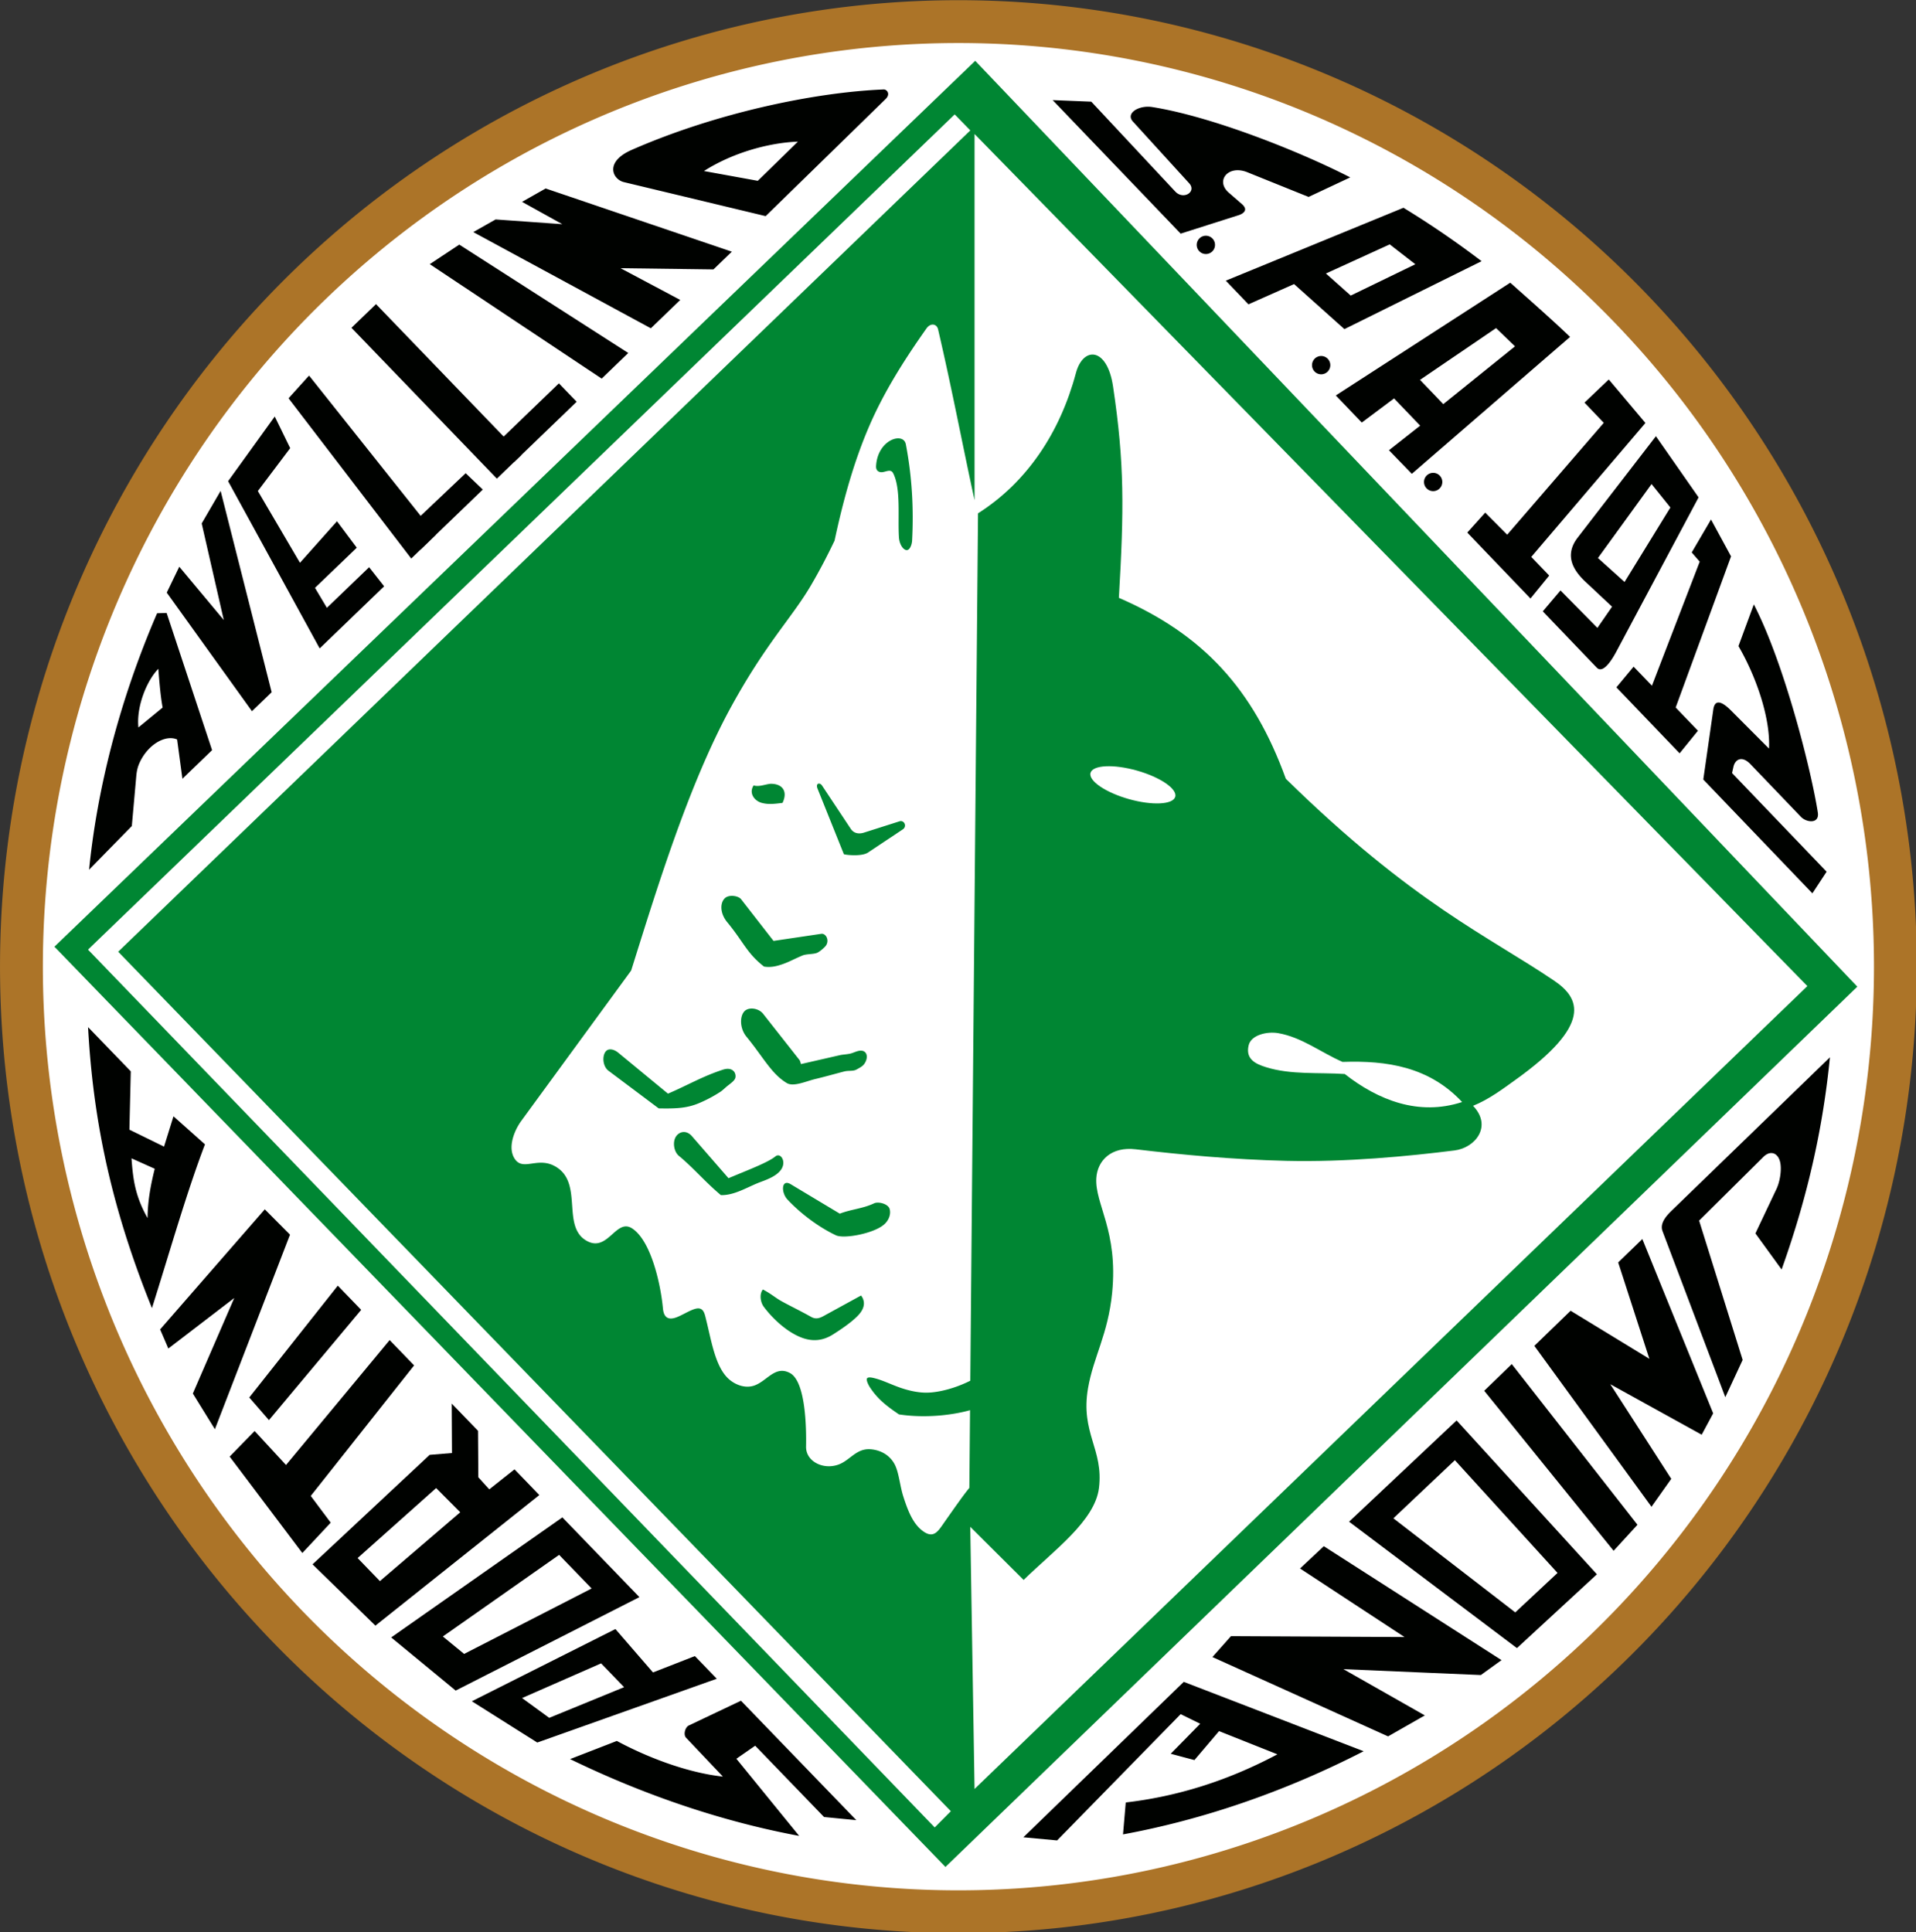 <svg xmlns="http://www.w3.org/2000/svg" xml:space="preserve" viewBox="0 0 187.12 188.71"><rect x="0" y="0" width="187.12" height="188.71" fill="#333333" stroke="none"/><path d="M297.638 137.48a281.078 283.465 0 0 1 281.078 283.465A281.078 283.465 0 1 1 297.638 137.48" style="fill:#ac7428;fill-rule:evenodd" transform="matrix(.333 0 0 .333 -5.512 -45.762)"/><path d="M297.638 150.045a268.512 270.9 0 0 1 268.512 270.9 268.512 270.9 0 1 1-268.512-270.9" style="fill:#fff;fill-rule:evenodd" transform="matrix(.333 0 0 .333 -5.512 -45.762)"/><path d="M32.515 415.084 302.569 155.26l258.694 271.544-267.433 258.18Z" style="fill:#008633;fill-rule:evenodd" transform="matrix(.333 0 0 .333 -5.512 -45.762)"/><path d="m302.369 662.115 244.25-235.479-244.25-249.91v107.41c-3.581-16.427-6.575-32.42-10.696-50.103-.394-1.693-2.24-1.938-3.39-.308-6.96 9.848-12.595 18.97-16.732 28.514-4.404 10.159-7.58 21.31-10.242 33.755-2.1 4.41-4.443 8.887-6.917 13.11-5.576 9.517-13.153 16.88-23.415 35.618-12.514 22.85-21.886 53.682-29.317 77.352l-32.182 44.038c-2.271 3.108-4.186 8.245-1.788 11.435 2.607 3.468 7.1-1.388 12.53 2.505 7.09 5.083 1.172 17.084 8.287 21.237 6.29 3.671 8.66-6.664 13.419-3.591 5.432 3.507 8.343 15.903 9.051 23.49.249 2.66 1.548 3.34 3.544 2.742 1.732-.519 4.057-2.095 5.872-2.617 2.593-.746 2.827 1.51 3.303 3.39 1.437 5.68 2.545 13.197 6.273 16.882 1.903 1.88 5.044 3.229 7.917 2.166 3.694-1.366 6.048-5.934 10.36-3.616 4.586 2.466 4.815 15.973 4.707 21.548-.086 4.403 5.098 6.946 9.597 5.255 3.283-1.233 5.113-4.684 9.165-4.462 2.255.123 5.49 1.15 7.232 4.442 1.226 2.318 1.55 6.317 2.47 9.233 1.429 4.522 2.916 8.124 5.632 10.204 3.4 2.604 4.653.1 6.672-2.762 2.87-4.069 5.696-8.139 7.2-9.854zm-46.04-293.37 7.703 19.186c.072.18 5.134.842 7.106-.472l10.161-6.768c1.406-.936.4-2.81-.925-2.388l-10.404 3.313c-1.531.487-3.012.247-3.9-1.093l-8.43-12.704c-.652-.982-1.97-.717-1.31.926m-26.523 39.118c4.931 5.997 5.71 9.042 10.802 13.044 2.013.345 3.75-.147 4.94-.525 2.271-.72 3.716-1.61 6.343-2.714 1.236-.52 3.497-.31 4.503-.888.806-.463 1.458-1.043 2.055-1.634 1.611-1.596.422-4.057-1.042-3.84l-13.996 2.08-9.523-12.24c-.752-.968-3.555-1.473-4.79-.235-1.475 1.478-1.3 4.51.708 6.952m5.67 33.62c4.93 5.997 7.29 10.876 11.84 13.603 1.987 1.19 5.709-.577 8.44-1.216 2.451-.573 5.242-1.369 8.353-2.182 1.296-.34 2.605-.017 3.625-.569 1.444-.782 2.018-1.124 2.534-2.034 1.118-1.971.319-3.93-1.92-3.44-.82.179-1.638.614-2.456.801-1.052.24-2.104.242-3.157.483l-11.269 2.58c-.156-.41-.199-.882-.469-1.226l-10.64-13.517c-1.343-1.706-4.195-2.031-5.43-.794-1.474 1.477-1.458 5.07.549 7.51m-37.586 4.702 14.56 12c5.546-2.347 10.156-5.104 16.159-7.04 2.639-.851 3.883.764 3.633 2.285-.148.897-1.386 1.725-2.277 2.44s-1.437 1.316-2.118 1.762a39.5 39.5 0 0 1-6.46 3.409c-3.48 1.42-6.582 1.561-11.658 1.464l-14.72-11.04c-1.749-1.313-1.924-4.535-.683-5.797.744-.757 2.203-.604 3.564.517m21.6 24.48 10.719 12.319c5.546-2.347 11.516-4.564 13.76-6.4 1.274-1.043 2.763.765 2.193 2.765-.847 2.972-5.406 4.264-7.336 5.051-3.48 1.419-7.061 3.642-10.857 3.544-4.747-4-8.053-8-12.32-11.52-1.449-1.195-1.902-4.003-.872-5.622.966-1.52 3.061-2.035 4.712-.138m28.958 14.079 14.4 8.64c3.253-1.28 6.667-1.44 10.08-3.04 1.235-.58 4.131.152 4.546 1.686.364 1.347-.065 3.167-1.666 4.554-3.033 2.625-11.717 4.266-14.104 3.14-5.552-2.62-10.867-6.884-14.216-10.5-1.923-2.077-1.783-6.125.96-4.48m-8.16 30.88c2.25 1.146 3.784 2.498 5.352 3.367 2.995 1.66 4.827 2.46 8.89 4.713 1.462.81 2.755.14 3.598-.32l10.96-6.001c1.245 1.69 1.165 3.615-.747 5.706-1.922 2.1-5.436 4.426-7.512 5.734-2.995 1.887-5.965 2.082-9.005.979-4.444-1.613-8.768-5.728-11.295-9.14-.92-1.241-1.36-3.652-.24-5.039m39.918 36.638c-3.812-2.587-6.334-4.588-8.558-8-.275-.42-1.156-2.003-.81-2.57.347-.566 1.924-.116 2.41.01 2.395.626 4.669 1.804 7.404 2.75 2.267.783 4.95 1.408 7.381 1.43 5.363.046 13.217-2.77 17.694-6.42-.16 3.147.16 6.774 0 9.92-6.854 3.041-17.121 4.16-25.52 2.88zm-34.158-179.355c1.654-3.467-.106-5.653-3.52-5.6-1.653.16-3.306.96-4.96.48-1.493 2.294.272 4.555 2.4 5.12 2.025.537 3.894.267 6.08 0m38.001-76.895c.507-9.591-.04-18.852-1.83-28.276-.706-3.72-8.293-1.432-8.733 6.371-.088 1.544 1.035 1.947 1.993 1.776 1.234-.22 2.39-.92 3.041.382 2.293 4.583 1.293 12.916 1.673 18.742.109 1.677.856 3.158 1.807 3.643 1.284.657 1.988-1.485 2.05-2.638" style="fill:#fff;fill-rule:evenodd" transform="matrix(.333 0 0 .333 -5.512 -45.762)"/><path d="M42.363 415.943 290.678 673.4l4.733-4.761-244.2-252.08 249.914-240.887-4.584-4.694Z" style="fill:#fff;fill-rule:evenodd" transform="matrix(.333 0 0 .333 -5.512 -45.762)"/><path d="M393.659 365.834c37.244 36.511 59.41 46.156 78.708 59.23 7.48 5.067 11.465 12.76-11.461 29.14-3.51 2.508-7.67 5.681-12.341 7.546 5.741 5.99.641 12.325-5.418 13.089-13.456 1.696-31.887 3.47-49.314 3.054-15.795-.378-31.133-1.829-44.208-3.392-7.118-.85-11.227 3.243-11.545 8.457-.465 7.622 6.45 15.397 4.64 33.636-1.208 12.19-5.482 18.766-7.065 27.94-2.279 13.21 4.598 17.91 3.2 29.297-1.185 9.636-13.053 18.153-22.101 26.98l-16.01-15.952 2.643-296.88c14.374-9.111 24.073-23.775 28.693-41.097 2.12-7.953 9.167-7.712 10.9 3.847 3.407 22.718 3.215 36.25 1.714 62.034 24.692 10.707 39.441 26.75 48.965 53.07m-43.675-2.408c6.86 1.937 11.896 5.38 11.244 7.688-.651 2.31-6.743 2.61-13.604.675-6.86-1.937-11.896-5.38-11.244-7.689.651-2.308 6.743-2.61 13.604-.674m95.376 97.212c-9.693-10.36-22.05-12.21-35.073-11.765-6.438-2.812-11.948-7.237-18.869-8.435-3.14-.544-7.908.454-8.657 3.552-.982 4.056 1.994 5.47 5.105 6.437 7.365 2.287 15.391 1.48 23.086 1.998 9.759 7.659 21.69 12.394 34.408 8.213" style="fill:#008633;fill-rule:evenodd" transform="matrix(.333 0 0 .333 -5.512 -45.762)"/><path d="m119.63 233.563 42.643 44.244 7.2-6.939-42.645-44.243zM142.597 214.898l8.65-5.734 49.565 31.787-7.799 7.517zM101.175 254.238l6.015-6.666 37.166 46.728-7.199 6.939zM83.452 278.553l13.675-18.968 4.533 9.278-9.485 12.578 12.351 21.047 10.861-12.183 5.798 7.757-12.252 11.769 3.494 5.864 12.38-11.91 4.398 5.6-18.897 18.213z" style="fill:#000200;fill-rule:evenodd" transform="matrix(.333 0 0 .333 -5.512 -45.762)"/><path d="m162.168 267.493 5.204 5.399 18.298-17.636-5.204-5.399zM135.033 293.358l18.09-17.148 5.018 4.804-18.297 17.635zM65.46 311.233l24.993 34.785 5.774-5.566-14.97-59.054-5.553 9.547 6.476 28.33-13.044-15.635zM207.427 233.707l-52.072-28.212 6.55-3.71 19.567 1.391-11.812-6.552 6.923-3.923 54.607 18.536-5.399 5.204-27.247-.355 17.507 9.309zM241.105 200.812l-41.58-9.973c-3.25-.779-5.846-5.88 2.31-9.459 24.613-10.801 53.576-16.902 73.91-17.717.839-.033 2.107 1.278.538 2.81zm-2.313-10.354 11.775-11.495c-8.716.33-19.317 3.351-27.56 8.626zM42.677 392.5l12.537-12.806 1.299-14.56c.14-1.574.389-2.684.93-3.903 2.345-5.282 7.506-8.455 11.055-6.926l1.555 11.52 8.699-8.385L65.424 317.2l-2.8.095c-11.261 26.094-17.6 51.871-19.947 75.206m21.573-47.554c-.58-3.153-.905-6.842-1.264-11.367-3.422 3.54-6.47 11.059-5.84 17.203zM376.05 219.745l6.653 6.94 13.367-5.944 14.774 13.21 40.22-19.923a269 269 0 0 0-22.905-15.668zm29.368-2.105 7.276 6.476 18.944-9.192-7.507-5.828zM484.845 333.235l-15.824-16.507 5.186-6.13 10.829 10.985 4.303-6.221-7.746-7.247c-3.389-3.17-6.49-7.633-2.325-13.034l22.926-29.721 12.516 17.94-24.082 45.157c-.793 1.486-3.748 6.9-5.783 4.778m8.161-25.119-7.81-7.032 15.72-21.689 5.524 6.876zM408.319 253.407l7.619 7.948 9.458-7.078 7.662 7.986-9.159 7.213 6.71 6.92 46.404-40.157c-4.723-4.543-10.665-9.787-17.537-15.902zm24.695-4.572 6.826 7.12L460.87 239l-5.556-5.35zM446.873 293.625l18.54 19.339 5.489-6.732-5.257-5.47 33.47-39.283-10.742-12.761-7.122 6.79 5.655 5.932-28.325 32.807-6.448-6.476zM490.61 339.025l18.538 19.34 5.379-6.626-6.537-6.805 16.243-44.334-5.877-10.806-5.656 9.655 2.343 2.701-14.01 36.38-5.378-5.581zM530.912 314.695l-4.51 12.223c5.374 9.234 9.411 21.383 8.96 30.058l-10.996-11.024c-1.256-1.26-4.731-4.639-5.333-.44l-2.94 20.541 31.998 33.38 4.167-6.344-27.732-28.929.415-1.86c.477-2.137 2.476-3.366 4.982-.751l14.826 15.465c1.616 1.687 5.475 2.123 4.933-1.312-2.036-12.912-9.971-44.034-18.77-61.007M412.554 189.448l-12.221 5.737-17.943-7.236c-5.655-2.28-9.466 2.502-5.469 5.979l3.854 3.351c2.039 1.774.313 2.852-.94 3.251l-17.012 5.418-37.545-39.165 11.328.458 24.625 26.355c2.403 2.573 6.349.064 4.084-2.42l-16.514-18.118c-2.235-2.453 1.828-4.852 5.672-4.242 17.48 2.774 43.083 12.955 58.081 20.632M372.144 207.389a2.683 2.683 0 0 1-.08 3.793 2.683 2.683 0 1 1 .08-3.793M405.96 242.663a2.683 2.683 0 0 1-.081 3.793 2.683 2.683 0 1 1 .08-3.793M438.808 276.929a2.683 2.683 0 0 1-.08 3.793 2.683 2.683 0 1 1 .08-3.793M498.216 500.828l20.774 51.123-3.369 6.269-26.798-14.812 17.874 27.751-5.798 8.193-34.353-47.196 10.627-10.296 23.104 14.1-9.146-28.268zM496.783 584.628l-36.861-47.126-8.081 7.829 37.954 46.925zM522.553 547.211l-18.415-48.687c-.85-2.249.985-4.389 2.712-6.062l46.381-44.938c-1.927 19.496-6.092 39.637-14.172 62.234l-7.68-10.586 6.201-13.091c1.016-2.145 1.612-5.905.977-8.107-.719-2.495-2.86-3.206-4.863-1.22l-18.825 18.67 12.762 40.858zM484.89 599.155l-41.143-45.123-31.535 29.695 49.228 37.076zm-11.548-.4-30.107-33.068-18.036 17.047 35.752 27.597zM404.795 590.913l52.12 33.415-6.064 4.373-40.303-1.727 23.875 13.567-10.78 6.152-51.517-23.269 5.438-6.127 50.9.26-30.639-20.105zM416.49 651.049l-52.763-20.345-47.045 45.582 9.904.92 36.229-37.033 5.732 2.815-8.64 8.802 6.946 1.853 7.22-8.497 17.114 6.81c-15.532 8.28-30.505 12.504-44.478 14.122l-.802 9.362c22.93-4.225 46.947-12.257 70.582-24.391M183.744 653.352l13.718-5.322c8.694 4.693 20.459 9.293 31.103 10.458l-10.812-11.414c-.843-.89-.281-3.057.826-3.583l15.277-7.257 33.838 35.032-9.467-.927-20.199-20.911-5.516 3.828 18.425 22.624c-20.588-3.833-43.468-11.01-67.193-22.528M174.127 648.498l52.646-18.709-6.425-6.651-12.292 4.8-11.006-12.725-42.116 21.18zm3.505-7.243 21.956-8.994-6.746-6.984-23.176 10.172zM150.192 633.259l53.887-27.408-22.595-23.391-50.206 35.21zm-3.758-15.871 34.097-23.935 9.53 9.866-37.393 19.191zM174.73 575.912l-48.08 38.3-18.437-17.979 34.348-32.106 6.55-.54-.077-14.5 7.71 7.982.091 13.628 3.21 3.543 7.404-5.867zm-46.763 25.241 23.567-20.193-7.07-7.099-23.03 20.53zM105.219 592.911l8.33-8.903-5.86-7.84L138 537.886l-7.175-7.427-30.392 36.643-9.202-9.97-7.324 7.504zM95.43 553.936l27.048-32.342-6.854-7.095-25.966 32.797zM79.578 556.605l22.026-57.064-7.393-7.431-30.695 35.221 2.41 5.601 19.333-14.816-12.15 28.021zM61.118 521.077c5.342-16.876 10.142-33.87 15.547-48.02l-9.232-8.226-2.77 8.89-10.16-4.972.405-17.107-12.529-12.97c1.417 25.88 6.249 51.571 18.739 82.404m.816-40.863-6.814-3.061c.431 5.633.877 10.735 4.71 17.522.056-5.267.971-9.866 2.104-14.46" style="fill:#000200;fill-rule:evenodd" transform="matrix(.333 0 0 .333 -5.512 -45.762)"/></svg>